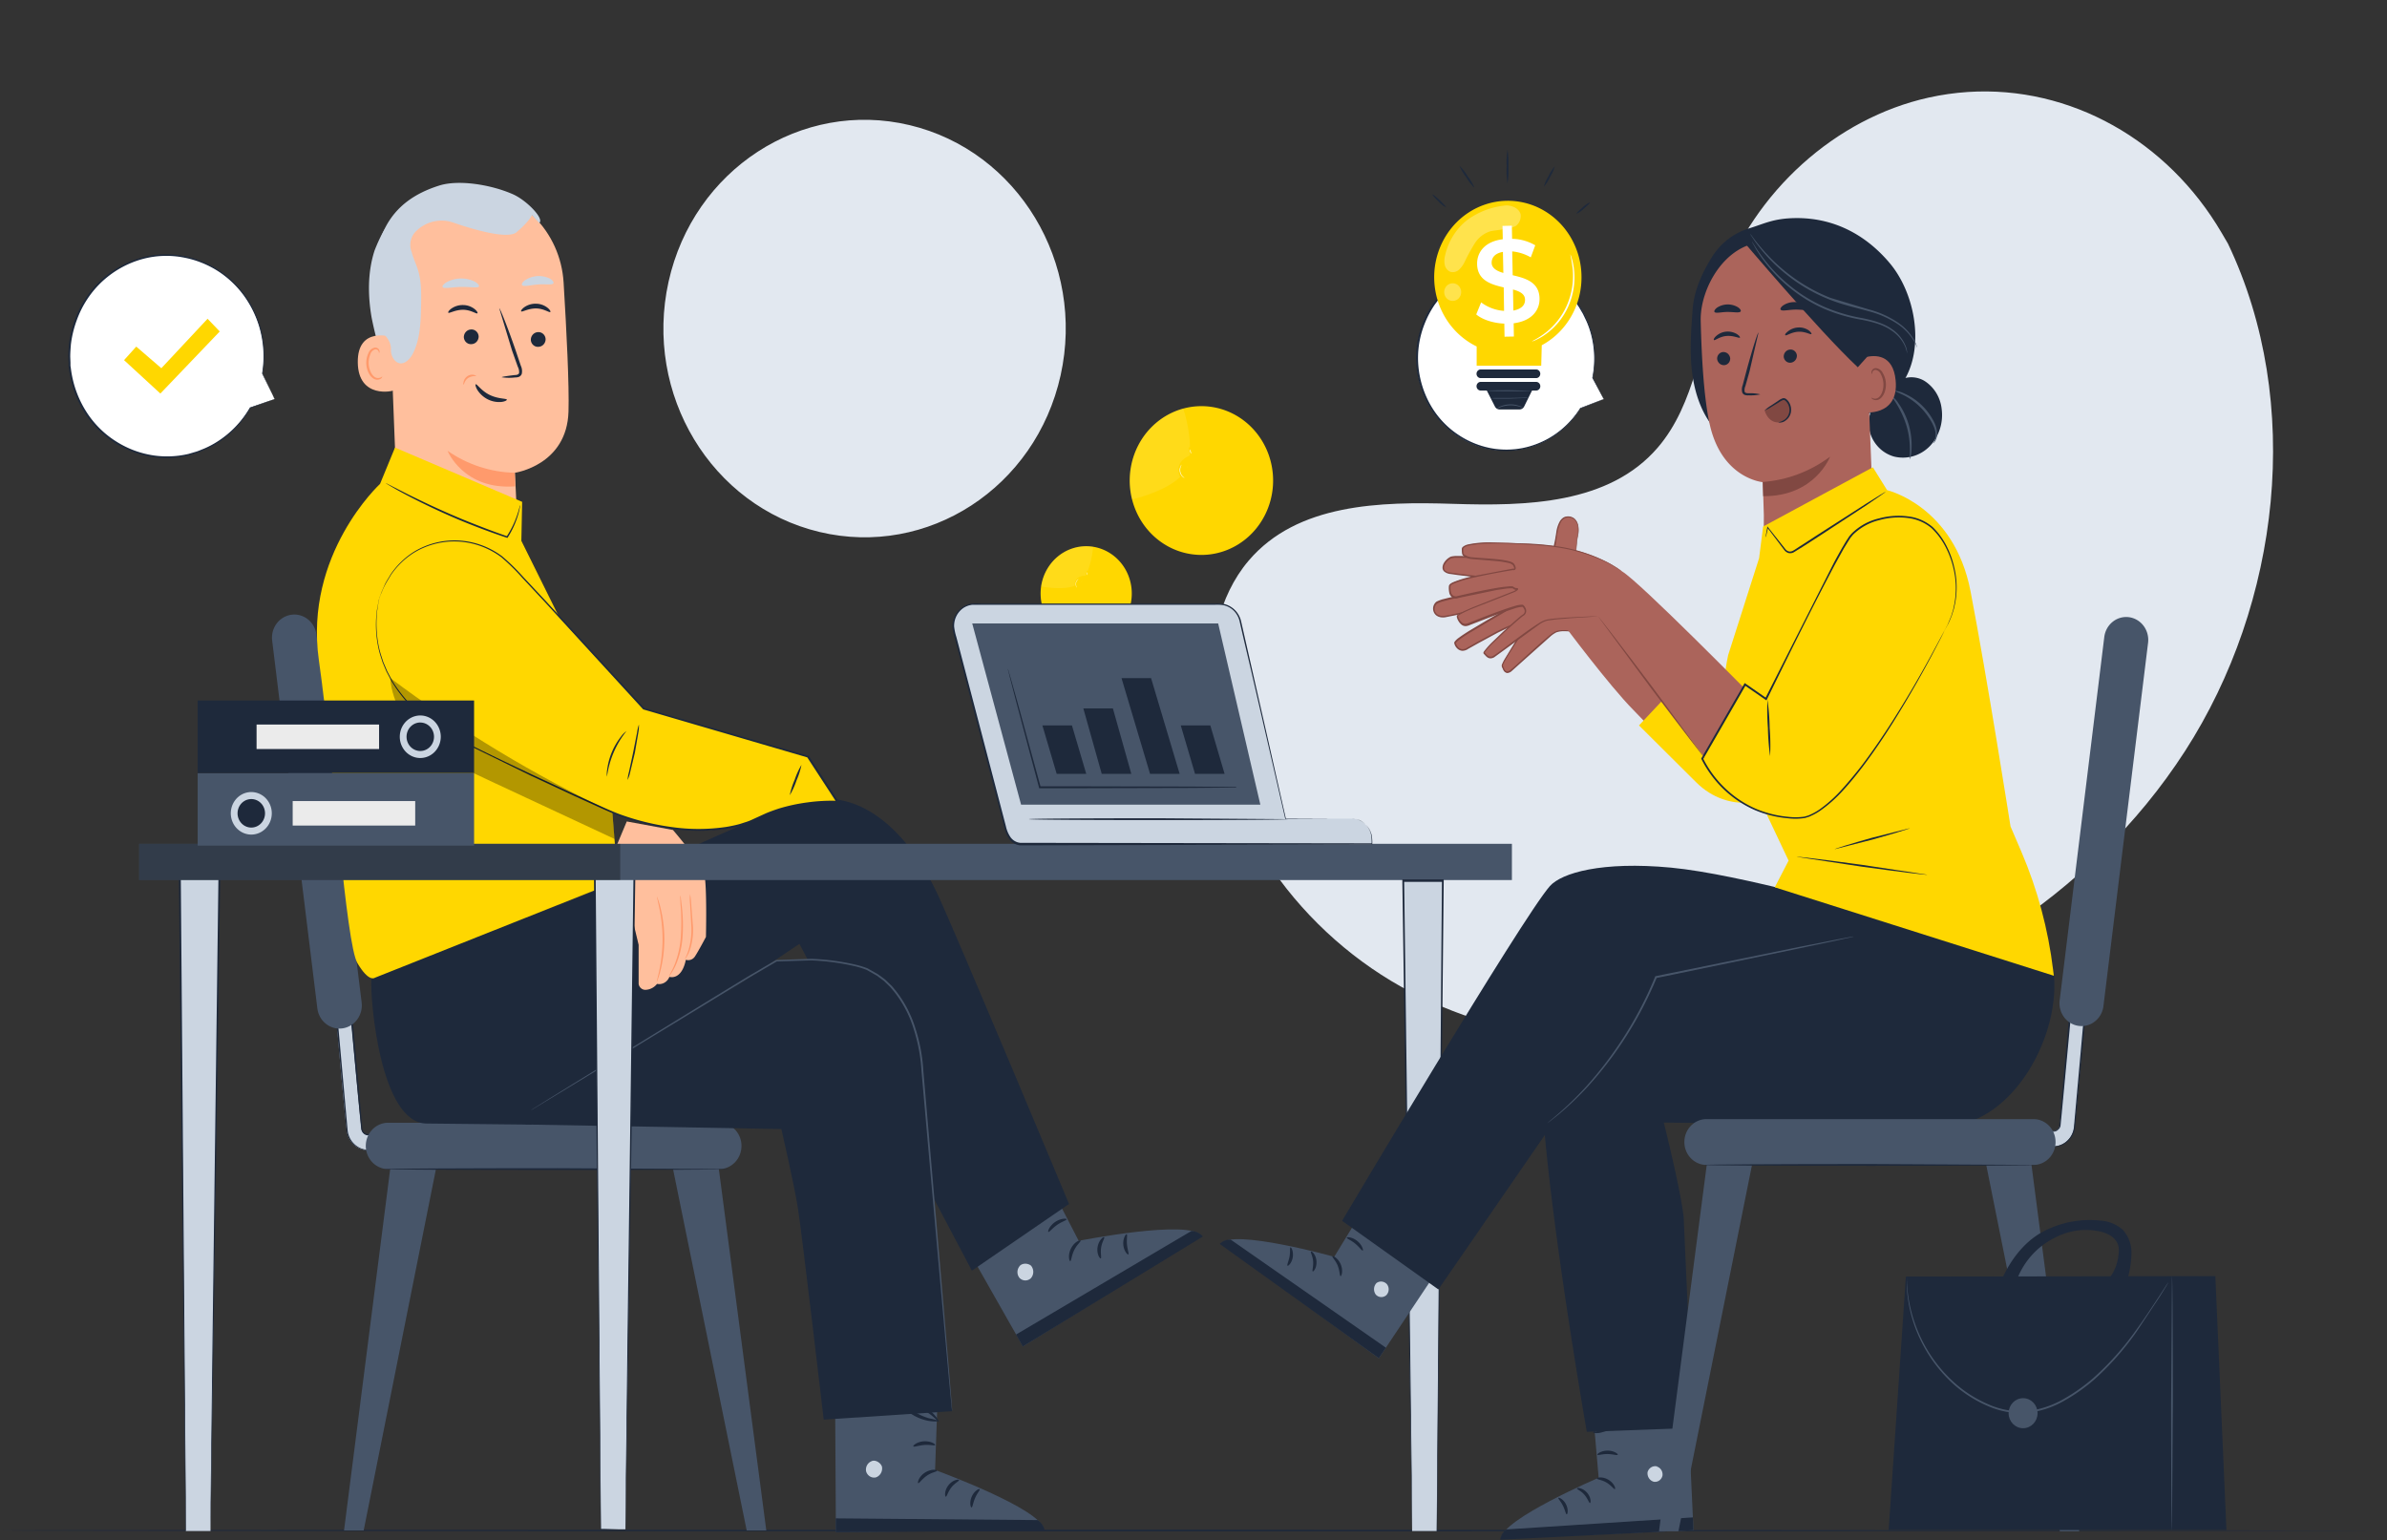 <svg fill="none" height="342" width="530" xmlns="http://www.w3.org/2000/svg"><rect width="100%" height="100%" fill="#333333" stroke="none"/><path d="m494.686 54.1-1.419-2.423c-11.946-20.431-33.541-32.726-56.315-31.254-2.931.193-5.845.61-8.717 1.247-20.702 4.597-38.715 20.844-46.186 41.656-4.393 12.234-5.617 26.321-13.951 36.038-10.843 12.638-29.284 13.036-45.45 12.514s-34.615-.078-45.405 12.615c-6.758 7.948-8.906 19.254-8.365 29.898 1.449 28.176 20.371 53.375 44.436 65.905s52.403 13.644 78.736 8.135c36.898-7.722 71.986-28.916 93.108-61.658s26.4-77.336 9.528-112.673zm-259.192 29.241c5.527-24.946-9.479-49.818-33.517-55.554s-48.007 9.836-53.535 34.782 9.479 49.818 33.517 55.554 48.007-9.836 53.535-34.782z" fill="#e2e8f0"/><path d="m528.1 339.834c0 .116-118.232.202-264.035.202s-264.065-.086-264.065-.202 118.202-.18 264.05-.18z" fill="#1e293b"/><path d="m251.285 132.285c-.098 2.167-.841 4.249-2.126 5.96s-3.049 2.967-5.049 3.596-4.14.6-6.124-.083-3.715-1.988-4.956-3.733-1.931-3.847-1.975-6.016.561-4.299 1.73-6.097 2.847-3.176 4.802-3.945a9.77 9.77 0 0 1 6.115-.349c2.252.602 4.237 1.992 5.618 3.935s2.075 4.32 1.965 6.732z" fill="#ffd700"/><path d="m242.695 121.407a9.74 9.74 0 0 0 -3.942.191c-1.289.331-2.503.923-3.572 1.741s-1.972 1.848-2.658 3.028-1.14 2.49-1.338 3.853c0 0 6.975 1.426 9.1-1.247s2.41-7.566 2.41-7.566z" fill="#fff" opacity=".1"/><path d="m240.848 135.043-.158 1.107-.75-.125.157-1.091c-.832-.16-1.601-.572-2.207-1.184l.57-.935c.492.517 1.114.881 1.795 1.052l.285-1.98c-1.013-.428-2.095-.958-1.899-2.337.15-1.013.983-1.777 2.485-1.691l.165-1.122.751.124-.158 1.099a4.04 4.04 0 0 1 1.847.904l-.533.935c-.442-.367-.953-.633-1.501-.779l-.293 1.995c1.013.436 2.117.958 1.914 2.337-.112 1.013-.953 1.769-2.47 1.691zm-.165-4.348.255-1.753c-.691 0-1.029.312-1.089.779s.308.717.834.974zm1.442 2.556c.067-.483-.316-.779-.864-1.029l-.255 1.746c.713-.024 1.051-.288 1.119-.717z" fill="#ffd700"/><path d="m239.144 130.485a.79.79 0 0 1 -.188-.265 1.26 1.26 0 0 1 -.105-.779c.049-.266.178-.509.368-.694a.65.65 0 0 1 .27-.171s-.098.07-.233.218c-.17.182-.285.413-.33.662s-.015.505.075.74c.075.18.15.273.143.289zm2.139-2.774a.68.68 0 0 1 0-.335c.002-.112.031-.222.083-.319a.82.82 0 0 1 0 .335 1.01 1.01 0 0 1 -.083.319z" fill="#fff"/><path d="m281.665 100.906a17.11 17.11 0 0 1 .493 9.981c-.833 3.299-2.629 6.251-5.143 8.448s-5.621 3.535-8.896 3.826a15.45 15.45 0 0 1 -9.394-2.198c-2.838-1.721-5.092-4.312-6.454-7.416s-1.764-6.571-1.152-9.922 2.209-6.423 4.571-8.795 5.375-3.926 8.623-4.45c3.617-.582 7.318.146 10.478 2.064s5.588 4.906 6.874 8.463z" fill="#ffd700"/><path d="m262.72 90.73c-2.022.549-3.92 1.507-5.586 2.818s-3.065 2.95-4.121 4.822a16.92 16.92 0 0 0 -2.027 6.092 17.11 17.11 0 0 0 .374 6.434s10.947-2.439 12.404-7.675-1.044-12.491-1.044-12.491z" fill="#fff" opacity=".1"/><path d="m268.225 111.628.428 1.707-1.202.327-.398-1.691a6.31 6.31 0 0 1 -3.904-.288l.27-1.707a5.63 5.63 0 0 0 3.221.359l-.751-3.039c-1.727 0-3.611-.047-4.144-2.159-.391-1.558.353-3.194 2.575-4.044l-.428-1.714 1.194-.327.428 1.683c1.062-.238 2.163-.198 3.206.117l-.21 1.698c-.841-.24-1.72-.298-2.583-.171l.751 3.07c1.727 0 3.634 0 4.167 2.127.376 1.551-.39 3.187-2.62 4.052zm-2.846-6.171-.683-2.704c-.999.444-1.299 1.114-1.127 1.784s.894.889 1.81.92zm3.612 2.766c-.188-.779-.924-.919-1.87-.935l.683 2.688c1.029-.46 1.352-1.099 1.187-1.745z" fill="#ffd700"/><path d="m263.021 106.135c-.162-.045-.31-.133-.428-.257a1.94 1.94 0 0 1 -.623-1.058c-.09-.415-.045-.848.128-1.233a1 1 0 0 1 .277-.421s-.097.164-.202.452c-.135.376-.164.784-.083 1.177.088.39.284.744.563 1.02.211.218.376.304.368.32zm1.442-5.361c-.164-.306-.251-.648-.255-.998a1.31 1.31 0 0 1 .188.483 1.22 1.22 0 0 1 .067.515zm91.621-12.147-2.455-4.73c1.049-5.003.257-10.233-2.22-14.66s-6.462-7.734-11.169-9.268-9.798-1.186-14.27.977-8.003 5.983-9.898 10.711a21.23 21.23 0 0 0 -.345 14.836c1.674 4.817 5.023 8.809 9.39 11.193s9.434 2.987 14.207 1.69 8.906-4.4 11.587-8.699l5.173-2.049z" fill="#fff"/><path d="m356.084 88.626a1.64 1.64 0 0 1 -.316.148l-.976.405-3.859 1.558c-.02.006-.042.005-.061-.004s-.035-.024-.044-.043v-.07l.142.07a20.02 20.02 0 0 1 -6.923 6.818c-1.848 1.067-3.843 1.832-5.916 2.267a19.23 19.23 0 0 1 -7.171.078c-2.626-.488-5.134-1.507-7.381-3-2.444-1.605-4.514-3.752-6.06-6.288-1.64-2.708-2.666-5.766-3.003-8.945-.343-3.336.122-6.708 1.351-9.81.613-1.582 1.407-3.081 2.366-4.465l1.554-1.94.856-.873.428-.436.465-.39a20.07 20.07 0 0 1 8.26-4.27c2.842-.695 5.8-.714 8.65-.054 2.627.587 5.116 1.71 7.321 3.304a20.22 20.22 0 0 1 5.053 5.353l.871 1.488c.286.491.481 1.013.714 1.504.429.963.78 1.961 1.051 2.984.853 3.219.933 6.606.233 9.865v-.055l1.794 3.553.458.912a2.4 2.4 0 0 1 .135.304l-.18-.312-.488-.912-1.855-3.467c-.003-.009-.005-.018-.005-.027s.002-.019.005-.027a21.24 21.24 0 0 0 -.322-9.763 19.09 19.09 0 0 0 -1.059-2.938l-.713-1.48-.864-1.465c-1.344-2.046-3.036-3.82-4.993-5.236-2.176-1.56-4.629-2.657-7.216-3.226-2.801-.636-5.703-.609-8.492.078-2.966.74-5.727 2.177-8.072 4.2l-.458.374-.413.428-.841.865c-.541.6-1.021 1.254-1.502 1.894a21.26 21.26 0 0 0 -2.32 4.387c-1.205 3.041-1.661 6.346-1.329 9.615.32 3.115 1.316 6.115 2.913 8.774 1.506 2.495 3.53 4.608 5.925 6.187a19.57 19.57 0 0 0 7.245 2.977 18.83 18.83 0 0 0 7.059-.039c2.051-.412 4.027-1.156 5.856-2.205 2.79-1.609 5.161-3.898 6.908-6.67.014-.014.033-.022.053-.022s.038.008.052.022.016.032.016.051-.005.036-.016.051l-.097-.101 3.844-1.48 1.006-.382.361-.117z" fill="#1e293b"/><path d="m351.151 61.572a17.46 17.46 0 0 0 -2.273-8.648c-1.491-2.619-3.633-4.775-6.201-6.24a15.88 15.88 0 0 0 -8.4-2.091c-2.93.097-5.781 1.009-8.255 2.641s-4.479 3.924-5.806 6.637a17.51 17.51 0 0 0 -1.739 8.781c.189 3.036 1.161 5.963 2.814 8.475s3.927 4.517 6.583 5.805v4.278h14.334l.12-4.55c2.663-1.433 4.894-3.598 6.45-6.259s2.377-5.714 2.373-8.827z" fill="#ffd700"/><path d="m341.074 83.959h-12.307c-.245 0-.48-.101-.653-.281a.98.98 0 0 1 0-1.356c.173-.18.408-.281.653-.281h12.307c.245 0 .48.101.653.281a.98.98 0 0 1 0 1.355c-.173.18-.408.281-.653.281zm0 .842h-12.307c-.245 0-.48.101-.653.281s-.27.423-.27.678.097.498.27.678.408.281.653.281h1.359l1.795 3.538c.1.2.251.367.436.484a1.16 1.16 0 0 0 .615.179h4.393c.219.001.434-.061.621-.179a1.2 1.2 0 0 0 .437-.491l1.742-3.53h.917a.91.91 0 0 0 .653-.281c.173-.18.27-.423.27-.678s-.097-.498-.27-.678a.91.91 0 0 0 -.653-.281h-.008z" fill="#1e293b"/><path d="m338.183 90.551-.841-.273a6.8 6.8 0 0 0 -2.087-.273 6.73 6.73 0 0 0 -2.073.397 8.24 8.24 0 0 1 -.826.319 2.44 2.44 0 0 1 .751-.46 5.92 5.92 0 0 1 2.118-.468 5.72 5.72 0 0 1 2.132.343 2.27 2.27 0 0 1 .826.413zm1.998-3.794c0 .062-2.253.109-4.964.109s-4.97-.047-4.97-.109 2.252-.101 4.97-.101zm-.766 1.519a7.42 7.42 0 0 1 -1.216.125l-2.936.109h-2.936a6.01 6.01 0 0 1 -1.217-.093 9.7 9.7 0 0 1 1.217-.055h2.936l2.936-.054c.404-.044.81-.055 1.216-.031z" fill="#475569"/><path d="m336.088 71.78.046 2.945-2.073.039-.052-2.906c-2.478-.101-4.896-.896-6.233-2.041l1.089-2.673a9.54 9.54 0 0 0 5.091 1.886l-.075-5.213c-2.816-.647-5.842-1.558-5.909-5.166-.053-2.68 1.764-5.049 5.699-5.524l-.06-2.961 2.072-.047.06 2.914c1.8.026 3.566.519 5.136 1.434l-.991 2.681a10.24 10.24 0 0 0 -4.122-1.325l.105 5.291c2.815.655 5.887 1.504 5.962 5.143.06 2.681-1.787 5.026-5.745 5.525zm-2.29-11.174-.097-4.675c-1.787.32-2.523 1.286-2.501 2.439s1.119 1.823 2.598 2.236zm4.813 5.953c0-1.278-1.148-1.862-2.673-2.275l.09 4.675c1.84-.358 2.606-1.247 2.583-2.4zm10.047-10.098a3.62 3.62 0 0 1 .322.865 13.65 13.65 0 0 1 .503 2.462 15.82 15.82 0 0 1 -1.222 8.162c-1.12 2.553-2.895 4.738-5.13 6.316a13.02 13.02 0 0 1 -2.125 1.231 3.91 3.91 0 0 1 -.833.312c-.038-.078 1.156-.538 2.793-1.776 2.142-1.6 3.845-3.753 4.939-6.246a16.27 16.27 0 0 0 1.301-7.967 34.29 34.29 0 0 0 -.548-3.358z" fill="#fff"/><path d="m334.722 40.721c-.197-1.236-.263-2.49-.195-3.74-.068-1.25-.002-2.505.195-3.74.193 1.236.259 2.49.196 3.74.063 1.25-.003 2.504-.196 3.74zm-7.329 1.005a11.75 11.75 0 0 1 -1.825-2.338 11.13 11.13 0 0 1 -1.502-2.571 11.73 11.73 0 0 1 1.825 2.338c.612.782 1.117 1.647 1.502 2.571zm17.803-4.761c-.225.831-.575 1.62-1.036 2.338a8.22 8.22 0 0 1 -1.374 2.158 8.64 8.64 0 0 1 1.036-2.338 8.17 8.17 0 0 1 1.374-2.158zm-24.14 9.063a5.49 5.49 0 0 1 -1.637-1.278c-.826-.779-1.441-1.496-1.366-1.558s.803.491 1.636 1.286 1.427 1.473 1.367 1.551zm31.987-1.091c.067.086-.556.717-1.389 1.403a5.01 5.01 0 0 1 -1.622 1.114c-.068-.086.548-.717 1.382-1.395a4.93 4.93 0 0 1 1.629-1.122z" fill="#1e293b"/><g fill="#fff"><path d="m337.635 47.578c-.33-1.169-1.629-1.964-3.213-1.964-3.041.261-5.964 1.334-8.485 3.117-2.542 1.939-4.336 4.754-5.061 7.94a4.83 4.83 0 0 0 -.09 2.143c.072.352.229.68.456.953s.517.481.843.606a2.03 2.03 0 0 0 .987-.008c.324-.084.624-.247.875-.475.499-.465.909-1.022 1.209-1.644a44.33 44.33 0 0 1 2.252-4.138c.818-1.331 2.071-2.31 3.53-2.758.983-.218 1.877-.242 2.86-.46 1.224-.281 2.005-.249 2.854-.779a2.75 2.75 0 0 0 .816-1.131 2.85 2.85 0 0 0 .167-1.402z" opacity=".3"/><path d="m324.435 64.861a2.01 2.01 0 0 1 -.318 1.087 1.9 1.9 0 0 1 -.846.72 1.82 1.82 0 0 1 -1.088.111 1.86 1.86 0 0 1 -.965-.535 1.97 1.97 0 0 1 -.516-1.001 2.02 2.02 0 0 1 .107-1.13c.143-.357.384-.663.694-.878s.674-.33 1.047-.33a1.85 1.85 0 0 1 1.333.573c.353.367.552.864.552 1.383z" opacity=".3"/><path d="m60.971 88.611-5.376 1.901c-2.749 4.822-7.135 8.402-12.299 10.037s-10.729 1.208-15.604-1.199-8.706-6.618-10.74-11.807a23.23 23.23 0 0 1 -.254-16.235c1.871-5.255 5.568-9.593 10.365-12.163s10.346-3.185 15.558-1.725 9.708 4.891 12.606 9.617 3.988 10.406 3.056 15.924l2.688 5.649z"/></g><path d="m60.971 88.611s-.075-.125-.195-.374l-.533-1.083-2.027-4.169h.135c-.014.014-.033.022-.053.022s-.038-.008-.053-.022c-.015-.008-.027-.02-.035-.035s-.011-.033-.01-.05a23.18 23.18 0 0 0 -.751-10.722 23.18 23.18 0 0 0 -3.124-6.296 21.74 21.74 0 0 0 -5.647-5.501c-2.427-1.602-5.134-2.692-7.967-3.21-3.066-.584-6.218-.451-9.228.39-3.197.902-6.155 2.546-8.65 4.808-2.613 2.392-4.613 5.42-5.819 8.813a23.46 23.46 0 0 0 -1.277 5.322c-.068.904-.143 1.808-.143 2.704l.052 1.348v.67l.098.655c.431 3.445 1.621 6.74 3.477 9.631a21.22 21.22 0 0 0 6.758 6.631c2.49 1.545 5.252 2.56 8.124 2.985a20.85 20.85 0 0 0 7.786-.343l1.75-.515c.563-.179 1.096-.436 1.637-.638 1.026-.433 2.016-.954 2.959-1.558 2.981-1.886 5.476-4.496 7.268-7.605.014-.006.031-.006.045 0l3.98-1.364 1.051-.351.368-.117-.33.133-1.021.382-4.002 1.465h.045c-1.778 3.16-4.277 5.82-7.276 7.745-.957.607-1.962 1.128-3.004 1.558-.541.21-1.081.475-1.659.662l-1.764.522c-2.588.628-5.265.76-7.899.39a21.79 21.79 0 0 1 -8.26-3 21.61 21.61 0 0 1 -6.908-6.732c-1.892-2.939-3.107-6.29-3.552-9.795l-.098-.678v-.678c0-.452-.037-.912-.06-1.364 0-.912.075-1.839.143-2.758.221-1.866.66-3.698 1.307-5.454 1.239-3.442 3.283-6.51 5.947-8.93a22.06 22.06 0 0 1 8.815-4.878 20.53 20.53 0 0 1 9.378-.382c2.876.536 5.622 1.656 8.079 3.296 2.222 1.493 4.164 3.394 5.729 5.61 1.356 1.95 2.41 4.109 3.124 6.397a23.14 23.14 0 0 1 .676 10.823l-.15-.047c.006-.008.014-.015.023-.019s.019-.007.029-.007.02.002.029.007.017.011.023.019l1.96 4.254.495 1.083c.113.257.203.351.203.351z" fill="#1e293b"/><path d="m27.542 79.969 2.711-3.008 5.572 4.8 10.264-10.979 2.703 2.821-13.185 13.784-8.064-7.418z" fill="#ffd700"/><path d="m86.35 255.422h-4.603a4.69 4.69 0 0 1 -3.175-1.25c-.876-.806-1.437-1.916-1.578-3.121-.909-7.792-2.711-29.485-2.733-29.703l3.281-.296c0 .218 1.817 21.817 2.718 29.609a1.58 1.58 0 0 0 .501.979 1.47 1.47 0 0 0 1.001.385h4.603z" fill="#cbd5e1"/><path d="m86.35 255.423a1.63 1.63 0 0 1 0-.234v-.67l-.045-2.517.075.078h-2.56-1.502c-.28.026-.561.026-.841 0-.313-.068-.599-.229-.823-.465s-.377-.535-.438-.86c-.053-.327-.068-.639-.105-.974l-.195-2.034-.428-4.488-2.08-22.199.21.187-2.433.218-.849.078.18-.218 2.651 29.469c.058.83.319 1.631.76 2.327s1.045 1.262 1.756 1.647c1.276.717 2.568.522 3.559.569l2.328.047h.623.218-.195-.593l-2.35.046h-1.712c-1.194-.053-2.327-.558-3.186-1.419s-1.385-2.02-1.477-3.256l-2.771-29.469v-.203h.195l.849-.078 2.433-.218h.195v.203l2.005 22.199.39 4.481.18 2.041c0 .327.053.662.09.959.05.275.177.529.365.73s.429.34.693.399c.263.041.53.054.796.039h1.502 2.56.075v.078l-.045 2.564v.647c-.007.101-.027.2-.06.296z" fill="#1e293b"/><g fill="#475569"><path d="m159.679 259.599h-73.495c-1.316 0-2.579-.543-3.51-1.509a5.25 5.25 0 0 1 -1.454-3.642c0-1.366.526-2.672 1.456-3.637s2.192-1.505 3.507-1.505h73.495c1.315 0 2.575.541 3.505 1.506a5.24 5.24 0 0 1 1.451 3.636c.001.676-.126 1.346-.375 1.971s-.614 1.193-1.074 1.671-1.007.858-1.608 1.117a4.8 4.8 0 0 1 -1.899.392zm-89.218-35.703-10.031-81.645c-.082-.67-.036-1.351.135-2.002a5.22 5.22 0 0 1 .864-1.797c.399-.534.895-.981 1.461-1.316a4.82 4.82 0 0 1 1.835-.635c1.303-.172 2.619.199 3.658 1.034s1.716 2.063 1.883 3.415l10.032 81.645a5.29 5.29 0 0 1 -.999 3.802c-.806 1.08-1.991 1.783-3.296 1.956a4.8 4.8 0 0 1 -1.93-.14 4.89 4.89 0 0 1 -1.731-.897 5.09 5.09 0 0 1 -1.268-1.516 5.28 5.28 0 0 1 -.612-1.904z"/><path d="m159.192 256.412 10.955 83.429-4.355-.007-16.354-80.235zm-72.151 0-10.655 83.429 4.363-.007 16.046-80.235z"/></g><path d="m162.367 259.599c0 .109-17.27.203-38.602.203s-38.609-.094-38.609-.203 17.27-.203 38.609-.203z" fill="#1e293b"/><path d="m86.62 84.746a89.13 89.13 0 0 1 -4.115-14.259c-.841-4.893-.879-10.021.623-14.735.233-.717 2.253-5.532 2.943-5.454.518 0-.653 4.496-.375 4.956 2.643 4.34 3.507 9.654 3.289 14.805a69.97 69.97 0 0 1 -2.365 14.741" fill="#cbd5e1"/><path d="m88.159 111.2-1.749-45.045c-.819-12.467 4.543-23.586 16.519-24.093h1.299c5.351.077 10.476 2.246 14.353 6.074s6.219 9.033 6.559 14.575c.66 10.831 1.261 22.854 1.088 28.659-.338 11.953-11.893 13.605-11.893 13.605l.578 12.171s-1.217.92-11.947 1.317-14.807-7.262-14.807-7.262z" fill="#ffbf9d"/><path d="m114.297 104.974c-5.319-.11-10.497-1.8-14.92-4.87 0 0 3.507 8.758 15.018 7.886z" fill="#ff9a6c"/><path d="m121.145 75.318a1.73 1.73 0 0 1 -.474 1.188 1.61 1.61 0 0 1 -1.14.503 1.5 1.5 0 0 1 -.616-.085 1.56 1.56 0 0 1 -.536-.328c-.156-.146-.281-.322-.37-.519a1.67 1.67 0 0 1 -.145-.627 1.74 1.74 0 0 1 .471-1.188c.3-.317.707-.501 1.136-.511.209-.014.419.016.618.088a1.56 1.56 0 0 1 .536.33 1.63 1.63 0 0 1 .372.52 1.7 1.7 0 0 1 .148.629zm1.051-6.047c-.21.218-1.441-.779-3.213-.779s-3.079.873-3.267.639c-.097-.101.121-.499.691-.912a4.33 4.33 0 0 1 2.628-.779c.92.011 1.812.328 2.546.904.555.452.713.857.615.927zm-15.918 5.455c-.004.444-.175.87-.476 1.186s-.71.497-1.138.505a1.52 1.52 0 0 1 -.618-.085 1.57 1.57 0 0 1 -.537-.328 1.62 1.62 0 0 1 -.371-.518c-.09-.197-.14-.41-.149-.628a1.75 1.75 0 0 1 .476-1.188c.301-.317.71-.5 1.139-.51.209-.014.419.016.618.088a1.56 1.56 0 0 1 .536.33 1.63 1.63 0 0 1 .372.52 1.7 1.7 0 0 1 .148.629zm-.263-5.159c-.21.226-1.441-.779-3.206-.779s-3.086.873-3.274.639c-.09-.101.12-.499.691-.912.777-.536 1.695-.808 2.628-.779.92.01 1.813.326 2.545.904.541.428.714.834.616.927zm5.392 14.205c0-.109 1.096-.281 2.883-.491.45 0 .878-.125.961-.444a2.45 2.45 0 0 0 -.278-1.395l-1.276-3.592-2.846-9.397c.158-.047 1.795 4.013 3.567 9.132l1.224 3.623a2.83 2.83 0 0 1 .202 1.839c-.067.165-.17.311-.3.428a1.12 1.12 0 0 1 -.451.249 2.89 2.89 0 0 1 -.75.094c-.977.114-1.964.098-2.936-.047z" fill="#1e293b"/><path d="m106.368 63.583c-.218.475-1.96.078-4.055.133s-3.814.491-4.047 0c-.105-.226.225-.662.946-1.083a6.86 6.86 0 0 1 3.073-.795 6.85 6.85 0 0 1 3.099.678c.691.413 1.036.834.984 1.068zm16.519-.686c-.323.452-1.772.14-3.476.273s-3.109.561-3.477.156c-.165-.203 0-.639.623-1.083.828-.553 1.779-.875 2.761-.935a5.55 5.55 0 0 1 2.848.592c.593.358.826.779.721.997z" fill="#cbd5e1"/><path d="m87.199 74.897c-.195-.094-7.869-2.571-7.757 5.602s7.997 6.374 8.012 6.14-.255-11.743-.255-11.743z" fill="#ffbf9d"/><path d="m84.871 83.608c-.038 0-.135.101-.368.21-.159.076-.332.119-.507.126a1.28 1.28 0 0 1 -.514-.087c-.841-.304-1.562-1.66-1.622-3.117a4.83 4.83 0 0 1 .36-2.041 1.66 1.66 0 0 1 .376-.683 1.58 1.58 0 0 1 .638-.424c.157-.047.325-.035.475.033a.71.71 0 0 1 .344.341c.105.226.06.39.105.405s.165-.14.098-.475c-.05-.2-.161-.377-.315-.507-.217-.162-.486-.232-.751-.195a1.89 1.89 0 0 0 -.872.449 1.99 1.99 0 0 0 -.547.837 5.09 5.09 0 0 0 -.443 2.283c.075 1.652.909 3.179 2.057 3.506.212.058.433.067.648.026s.419-.129.598-.26c.225-.234.27-.413.24-.429z" fill="#ff9a6c"/><path d="m119.711 49.487c1.261-.779-2.666-4.956-5.834-6.358-4.783-2.112-12.014-3.312-16.384-1.917-5.256 1.667-9.528 4.488-12.051 9.522a33.12 33.12 0 0 0 -3.101 16.503 10 10 0 0 0 1.216 4.964c1.141 1.784 3.281 2.867 3.244 5.369a3.51 3.51 0 0 0 .196 1.326 3.42 3.42 0 0 0 .675 1.144c1.502 1.558 3.214 0 3.987-1.496 1.659-3.242 1.764-7.075 1.84-10.745.045-2.61.09-5.275-.676-7.792-.413-1.356-1.066-2.626-1.404-4.005a4.3 4.3 0 0 1 -.211-2.577 4.18 4.18 0 0 1 1.3-2.207c1.077-1.022 2.396-1.727 3.823-2.043a7.92 7.92 0 0 1 4.294.243c4.467 1.558 12.104 3.764 14.049 2.158 2.793-2.338 3.439-3.803 3.439-3.803l1.599 1.714z" fill="#cbd5e1"/><path d="m112.548 88.751c0 .133-.398.397-1.194.499a5.63 5.63 0 0 1 -3.021-.562c-.941-.465-1.744-1.183-2.325-2.079-.421-.701-.496-1.216-.383-1.278.27-.14 1.224 1.465 3.153 2.384s3.71.725 3.77 1.036z" fill="#1e293b"/><path d="m102.936 85.408c-.052 0-.112-.234 0-.616a2.03 2.03 0 0 1 .824-1.25c.42-.29.932-.401 1.429-.308.36.07.548.218.533.265-.593-.026-1.183.108-1.712.39-.886.592-.968 1.543-1.074 1.519z" fill="#ff9a6c"/><path d="m208.486 301.668-.864 24.74s23.84 8.673 24.141 13.246l-46.164.569-.225-38.609z" fill="#475569"/><path d="m193.619 324.429c-.449.143-.831.452-1.073.869a2.04 2.04 0 0 0 -.241 1.39 1.9 1.9 0 0 0 .811 1.128c.399.255.877.342 1.336.244.474-.154.877-.484 1.13-.927a2.15 2.15 0 0 0 .244-1.473c-.308-.92-1.554-1.629-2.38-1.169" fill="#cbd5e1"/><path d="m185.569 340.231v-3.078l44.82.382a3.59 3.59 0 0 1 1.033 1.021c.274.41.464.874.558 1.363zm22.481-13.667c0 .234-1.149.343-2.252 1.106s-1.712 1.754-1.923 1.66.128-1.457 1.502-2.338 2.718-.646 2.673-.428zm4.888 2.088c.053.234-.931.639-1.704 1.636s-.999 2.057-1.224 2.05-.368-1.348.608-2.572 2.313-1.332 2.32-1.114zm2.786 6.07c-.21.055-.525-1.122.053-2.423s1.652-1.808 1.749-1.613-.563.888-1.028 1.963-.548 2.05-.774 2.073zm-8.094-13.862c-.098.218-1.142-.109-2.426 0s-2.29.514-2.41.312.849-1.045 2.365-1.13 2.576.631 2.471.818zm.856-5.361c0 .102-.901.242-2.335 0a10.42 10.42 0 0 1 -2.44-.779 10.99 10.99 0 0 1 -1.344-.732 2.91 2.91 0 0 1 -.706-.569c-.151-.168-.243-.384-.262-.613a1.06 1.06 0 0 1 .157-.65 1.28 1.28 0 0 1 .438-.39 1.21 1.21 0 0 1 .56-.147 2.92 2.92 0 0 1 .871.124 8.33 8.33 0 0 1 1.457.515 8.34 8.34 0 0 1 2.155 1.465c1.081 1.036 1.449 1.916 1.374 1.963s-.631-.662-1.734-1.519a9.72 9.72 0 0 0 -2.08-1.216c-.437-.176-.887-.317-1.344-.421-.496-.14-.916-.14-1.044.086-.045.094-.045.125.052.273a2.37 2.37 0 0 0 .519.413 12.06 12.06 0 0 0 1.239.732 12.61 12.61 0 0 0 2.252.896 17.51 17.51 0 0 1 2.215.569z" fill="#1e293b"/><path d="m228.249 253.708 11.263 21.818s24.778-4.909 27.264-1.083l-39.661 24.522-18.885-33.257z" fill="#475569"/><path d="m226.417 281.128a2.02 2.02 0 0 0 -.506 1.308c-.008.486.156.958.461 1.326a1.79 1.79 0 0 0 1.244.557c.468.013.924-.161 1.271-.487a2.12 2.12 0 0 0 .536-1.387c.007-.515-.17-1.015-.498-1.402-.751-.631-2.133-.6-2.628.226" fill="#cbd5e1"/><g fill="#1e293b"><path d="m227.093 298.988-1.502-2.65 38.955-23.002c.481.016.955.133 1.391.345s.827.513 1.147.887zm12.839-23.524c.105.21-.826.896-1.427 2.135s-.638 2.407-.863 2.439-.593-1.325.158-2.821 2.064-1.964 2.132-1.753zm5.241-.733c.158.171-.503 1.029-.683 2.299s.127 2.298-.068 2.4-.976-.967-.713-2.541 1.351-2.353 1.464-2.158zm5.361 3.803c-.15.148-.998-.709-1.118-2.127s.548-2.424.751-2.338-.053 1.06.06 2.229.473 2.096.307 2.236zm-13.718-7.784c0 .233-1.044.498-2.11 1.246s-1.734 1.637-1.93 1.559.226-1.348 1.502-2.213 2.546-.811 2.538-.592zm-1.862-5.042c.045.086-.661.678-2.027 1.208-.804.305-1.642.507-2.493.6a10.62 10.62 0 0 1 -1.502.062c-.297.003-.593-.039-.878-.125a1.01 1.01 0 0 1 -.521-.395c-.127-.187-.192-.412-.185-.641.02-.201.084-.394.188-.564s.246-.314.412-.418a2.98 2.98 0 0 1 .819-.351 8.47 8.47 0 0 1 1.502-.311 7.92 7.92 0 0 1 2.568.148c1.441.335 2.185.904 2.14.982s-.864-.242-2.253-.413a9.18 9.18 0 0 0 -2.388.039c-.464.066-.921.175-1.366.327-.496.14-.856.358-.856.615 0 .102 0 .133.172.211.213.061.433.092.654.093.472.028.946.028 1.419 0 .806-.056 1.605-.189 2.387-.397.72-.278 1.458-.502 2.208-.67zm-151.758-48.575.059-.779z"/><path d="m82.468 217.14 53.071-20.61s31.356-15.194 42.755-18.451c12.201-3.491 23.201 6.031 30.034 20.804 4.611 9.998 29.036 68.461 29.036 68.461l-21.572 14.805-38.294-72.567-59.642 40.137-23.111-.242c-10.272 0-12.637-27.482-12.277-32.337z"/><path d="m211.414 313.356-6.682-76.517s-1.314-17.797-11.218-21.35-21.468-2.128-21.468-2.128l-55.474 36.335 56.916 1.012s2.891 12.429 3.717 17.821c.983 6.428 5.691 46.697 5.691 46.697z"/></g><path d="m117.856 246.54.255-.18.751-.483 3.004-1.878 11.263-6.958 17.224-10.581 10.438-6.406 5.646-3.436 5.894-3.459h.045.045l7.719-.258a52.52 52.52 0 0 1 9.987 1.341c.846.202 1.679.463 2.493.779l2.32 1.317 1.074.779.533.405.488.475.976.943c.308.327.578.701.879 1.052 1.995 2.534 3.499 5.445 4.43 8.571.951 3.004 1.522 6.124 1.697 9.281l1.539 17.75 2.583 30.054 1.712 20.259.443 5.509.105 1.434c.023.335 0 .491 0 .491s0-.164-.06-.484l-.143-1.433-.518-5.509-1.832-20.259-2.673-30.054-1.562-17.743a37.44 37.44 0 0 0 -1.682-9.187 25.45 25.45 0 0 0 -4.362-8.431l-.864-1.028-.953-.927-.473-.46-.526-.397-1.051-.78-2.253-1.278c-.796-.314-1.611-.575-2.44-.779-3.259-.768-6.58-1.216-9.919-1.34l-7.719.242h.09l-5.902 3.451-5.609 3.421-10.452 6.374-17.27 10.511-11.323 6.865-3.003 1.816-.751.459-.293.149z" fill="#475569"/><g fill="#ffd700"><path d="m84.382 107.452s-16.91 15.584-13.583 39.124 6.007 62.967 8.56 67.284 3.837 3.265 3.837 3.265l53.995-21.491-3.101-38.539-18.329-37.004.173-8.657-28.233-12.047z"/><path d="m84.225 132.932c-3.191 13.426 5.061 24.934 16.729 30.872 12.765 6.537 30.14 14.407 34.706 16.418 7.463 3.296 22.841 6.522 32.685 1.48 8.154-4.176 17.653-3.623 17.653-3.623l-6.518-10.036-9.821-2.891-26.671-7.792-29.809-32.212c-7.374-7.574-21.633-7.075-27.505 4.27a20.72 20.72 0 0 0 -1.449 3.514z"/></g><path d="m84.225 132.932s0-.132.09-.382l.39-1.075.751-1.714c.315-.67.803-1.387 1.284-2.229 1.339-1.964 3.042-3.633 5.008-4.909a17.39 17.39 0 0 1 8.89-2.626c3.884-.061 7.685 1.174 10.843 3.522a48.39 48.39 0 0 1 4.73 4.629l4.851 5.174 22.053 23.937-.083-.055 36.492 10.644h.068l.037.062 6.09 9.351.428.662.218.335h-.391a39.2 39.2 0 0 0 -6.487.343 38.79 38.79 0 0 0 -6.278 1.34c-1.013.32-2.012.678-3.003 1.091l-2.898 1.317c-.486.235-.988.43-1.502.584l-1.502.491a29.78 29.78 0 0 1 -3.071.639 42.48 42.48 0 0 1 -12.179-.046c-3.869-.524-7.676-1.459-11.361-2.79-1.802-.662-3.514-1.473-5.211-2.229l-5.008-2.283-9.543-4.449-16.985-8.314c-2.453-1.262-4.773-2.784-6.923-4.543a37.51 37.51 0 0 1 -2.831-2.594 32.73 32.73 0 0 1 -2.35-2.759c-.687-.893-1.324-1.827-1.907-2.797l-.751-1.418-.368-.694-.3-.701-.571-1.371-.436-1.348a19.87 19.87 0 0 1 -.631-2.556 24.83 24.83 0 0 1 -.195-7.644c.135-.865.285-1.52.368-1.956s.143-.662.143-.662 0 .226-.105.67-.203 1.091-.33 1.956c-.293 2.533-.204 5.099.263 7.605a19.81 19.81 0 0 0 .653 2.532l.435 1.34.578 1.348.3.702.36.685.751 1.403c.585.958 1.222 1.882 1.907 2.766.733.952 1.515 1.863 2.343 2.727.886.857 1.795 1.753 2.816 2.564 2.143 1.737 4.453 3.241 6.893 4.488 5.158 2.618 10.85 5.376 16.999 8.259l9.544 4.434 5.016 2.275c1.697.78 3.401 1.559 5.188 2.213 3.654 1.316 7.428 2.24 11.263 2.759a41.98 41.98 0 0 0 12.066 0c1.011-.158 2.014-.369 3.004-.631.496-.141.984-.32 1.502-.476.498-.156.985-.349 1.456-.576l2.899-1.325c.991-.421 2.005-.779 3.003-1.106 2.077-.625 4.199-1.079 6.345-1.356 2.172-.299 4.365-.413 6.555-.343l-.173.312-.428-.663-6.089-9.35.113.078-36.485-10.675h-.053v-.039l-21.933-23.945-4.835-5.182a47.75 47.75 0 0 0 -4.686-4.621c-3.107-2.321-6.848-3.552-10.677-3.514a17.27 17.27 0 0 0 -8.807 2.548 17.69 17.69 0 0 0 -5.001 4.831c-.488.834-.961 1.559-1.299 2.198s-.593 1.231-.788 1.698-.33.78-.413 1.06l-.12.374z" fill="#1e293b"/><path d="m136.613 188.489-1.54 11.563c-.165 1.286 1.329 5.579 1.239 7.917s-.923 4.574 0 5.353 3.289.335 3.875-1.34.488-6.857.488-6.857l1.126 4.675v8.673c.06.4.267.76.578 1.005s.702.353 1.089.304a3.37 3.37 0 0 0 1.339-.397c.415-.225.783-.535 1.079-.912a2.37 2.37 0 0 0 1.641-.267 2.51 2.51 0 0 0 1.099-1.292s2.689.896 3.657-3.795c.376.121.779.11 1.148-.031s.683-.404.895-.748c.803-1.223 2.417-4.293 2.417-4.293s.271-11.431-.375-13.94-6.946-9.81-6.946-9.81l-10.256-1.894z" fill="#ffbf9d"/><path d="m145.833 199.04c.127.222.226.46.293.709a18.87 18.87 0 0 1 .571 1.987 28.94 28.94 0 0 1 0 13.604c-.159.674-.355 1.337-.586 1.987-.064.248-.163.484-.293.702-.06 0 .256-1.052.609-2.751a33.23 33.23 0 0 0 0-13.48zm5.211-.219a2.33 2.33 0 0 1 .143.725l.233 1.979a37.13 37.13 0 0 1 .127 6.584c-.151 2.213-.69 4.378-1.591 6.39-.28.605-.609 1.184-.984 1.73a2.32 2.32 0 0 1 -.458.561c-.053-.047.548-.881 1.194-2.416.81-2.003 1.302-4.129 1.457-6.296.149-2.174.149-4.356 0-6.53a21.59 21.59 0 0 1 -.121-2.727zm2.185-.28a16.71 16.71 0 0 1 .24 2.142l.406 5.221c.074 1.766-.181 3.531-.751 5.197-.184.5-.418.978-.698 1.426-.203.312-.338.468-.361.452s.398-.724.796-1.979a15.79 15.79 0 0 0 .653-5.088l-.292-5.205a9.07 9.07 0 0 1 .007-2.166z" fill="#ff9a6c"/><path d="m85.682 107.304c.121.034.237.084.345.148l.969.491 3.537 1.8c3.004 1.496 7.171 3.491 11.879 5.455 3.807 1.558 7.381 2.914 10.242 3.896l-.181.062c1.022-1.543 1.835-3.223 2.418-4.995a23.33 23.33 0 0 0 .443-1.48 1.86 1.86 0 0 1 .165-.522 2.28 2.28 0 0 1 -.075.545 13.96 13.96 0 0 1 -.36 1.512c-.531 1.817-1.315 3.545-2.328 5.127l-.067.101-.113-.039a150.8 150.8 0 0 1 -10.287-3.841 148.77 148.77 0 0 1 -11.856-5.572 81.76 81.76 0 0 1 -3.492-1.924l-.931-.553c-.21-.117-.315-.195-.308-.211zm89.675 69.271c.244-1.186.611-2.341 1.097-3.444.38-1.151.884-2.254 1.501-3.288-.242 1.183-.61 2.336-1.096 3.436a16.14 16.14 0 0 1 -1.502 3.296zm-36.019-3.382a9.37 9.37 0 0 1 .323-1.815l.931-4.34.856-4.364a9.87 9.87 0 0 1 .413-1.792 7.84 7.84 0 0 1 -.142 1.847l-.751 4.394-1.036 4.325a7.68 7.68 0 0 1 -.594 1.745zm-4.565-.709a5.21 5.21 0 0 1 .053-1.667c.179-1.344.537-2.656 1.066-3.896s1.22-2.388 2.05-3.429c.317-.452.709-.842 1.156-1.153-2.326 2.89-3.824 6.4-4.325 10.129z" fill="#1e293b"/><path d="m135.945 180.346.533 5.961-27.182-12.685c-5.075-2.338-10.211-4.8-14.506-8.478s-7.704-8.836-8.154-14.594c15.454 11.588 31.97 21.569 49.31 29.796z" fill="#000" opacity=".3"/><path d="m46.741 339.958h-5.489l-1.314-146.622h8.793z" fill="#cbd5e1"/><path d="m46.741 339.958v-.779-2.213l.083-8.493.368-31.278 1.329-103.875.195.202h-8.778l.195-.202 1.171 146.622-.053-.046h4.145 1.344-1.314-4.175-.045v-.055l-1.502-146.615v-.062h9.221v.21l-1.502 104.024-.481 31.223-.143 8.446-.045 2.19-.015.701z" fill="#1e293b"/><path d="m138.873 339.584h-5.482l-1.321-144.737h8.792z" fill="#cbd5e1"/><path d="m138.873 339.584v-.779-2.182l.09-8.392.36-30.872 1.329-102.543.196.21h-8.778l.195-.21 1.172 144.745-.045-.055h4.137 1.344-1.314l-4.16.148h-.052v-.047l-1.465-144.736v-.203h9.176v.203l-1.502 102.691-.488 30.825-.143 8.337v2.159c0 .498-.052.701-.052.701z" fill="#1e293b"/><path d="m30.883 195.416h304.815v-8.049h-304.815z" fill="#475569"/><path d="m313.54 339.966h5.489l1.314-144.503h-8.785z" fill="#cbd5e1"/><path d="m313.54 339.966v-.725l-.045-2.15-.143-8.33-.481-30.771-1.501-102.527v-.203h9.19v.242l-1.456 144.503v.054h-.053-4.175-1.314 1.344 4.145l-.053.055 1.172-144.511.195.21h-8.785l.195-.21 1.322 102.379.368 30.826.09 8.376v2.182z" fill="#1e293b"/><path d="m137.71 187.367h-106.826v8.049h106.826z" fill="#000" opacity=".3"/><path d="m105.264 171.658h-61.368v16.114h61.369v-16.114z" fill="#475569"/><path d="m59.596 180.596a4.05 4.05 0 0 1 -.64 2.19c-.418.648-1.011 1.154-1.705 1.452a3.67 3.67 0 0 1 -2.195.225c-.737-.153-1.414-.528-1.945-1.079s-.893-1.254-1.04-2.019a4.08 4.08 0 0 1 .216-2.278c.288-.721.775-1.336 1.399-1.77s1.359-.664 2.111-.664c1.007.002 1.972.418 2.684 1.157s1.113 1.741 1.115 2.786z" fill="#1e293b"/><path d="m55.797 185.318c-.9 0-1.78-.277-2.528-.796a4.69 4.69 0 0 1 -1.676-2.119c-.344-.863-.434-1.812-.259-2.728a4.78 4.78 0 0 1 1.245-2.418c.636-.66 1.447-1.11 2.33-1.292a4.4 4.4 0 0 1 2.629.268c.831.358 1.542.963 2.042 1.74s.767 1.689.767 2.623c-.002 1.252-.482 2.452-1.335 3.337s-2.009 1.383-3.215 1.385zm0-7.886a2.97 2.97 0 0 0 -1.694.534c-.501.347-.892.841-1.123 1.419s-.291 1.215-.173 1.828a3.2 3.2 0 0 0 .834 1.62 3.02 3.02 0 0 0 1.561.866 2.95 2.95 0 0 0 1.761-.18 3.08 3.08 0 0 0 1.368-1.165 3.25 3.25 0 0 0 .514-1.758 3.27 3.27 0 0 0 -.232-1.211c-.153-.383-.378-.732-.661-1.026a3.04 3.04 0 0 0 -.989-.686 2.95 2.95 0 0 0 -1.167-.241z" fill="#cbd5e1"/><path d="m92.191 177.876h-27.204v5.439h27.204z" fill="#ebebeb"/><g fill="#1e293b"><path d="m43.896 171.658h61.368v-16.114h-61.368z"/><path d="m89.564 163.594a4.05 4.05 0 0 1 .64-2.191c.418-.648 1.011-1.154 1.705-1.452s1.458-.376 2.195-.224 1.414.527 1.945 1.079a3.99 3.99 0 0 1 1.04 2.018 4.08 4.08 0 0 1 -.216 2.278c-.288.721-.775 1.337-1.399 1.77s-1.359.664-2.111.664a3.73 3.73 0 0 1 -2.687-1.154c-.712-.74-1.113-1.743-1.113-2.788z"/></g><path d="m93.363 168.316c-.902.009-1.786-.26-2.54-.773s-1.344-1.248-1.696-2.11-.448-1.812-.277-2.731a4.78 4.78 0 0 1 1.235-2.43c.635-.665 1.445-1.12 2.329-1.306s1.801-.095 2.635.261 1.547.961 2.049 1.739.77 1.692.77 2.628c-.002 1.243-.476 2.436-1.319 3.32a4.48 4.48 0 0 1 -3.186 1.402zm0-7.886a2.97 2.97 0 0 0 -1.706.511 3.13 3.13 0 0 0 -1.143 1.409c-.238.578-.305 1.215-.192 1.832s.399 1.185.824 1.632a3.02 3.02 0 0 0 1.56.879c.593.126 1.208.066 1.767-.172s1.038-.644 1.376-1.165a3.25 3.25 0 0 0 .517-1.762c-.002-.83-.318-1.626-.879-2.216s-1.325-.928-2.124-.94z" fill="#cbd5e1"/><path d="m56.968 166.321h27.204v-5.439h-27.204z" fill="#ebebeb"/><path d="m300.008 181.788h-14.589c0-.117 0-.242-.06-.366l-9.964-43.503c-.248-1.076-.837-2.034-1.674-2.719s-1.871-1.059-2.936-1.06h-54.393a4.59 4.59 0 0 0 -2.108.509 4.78 4.78 0 0 0 -1.67 1.429 5.01 5.01 0 0 0 -.883 2.051 5.09 5.09 0 0 0 .088 2.244l11.391 43.503c.443 1.675 1.269 3.397 3.296 3.623h78.09v-.903a4.94 4.94 0 0 0 -.342-1.833c-.229-.582-.566-1.111-.992-1.557s-.933-.802-1.491-1.045a4.47 4.47 0 0 0 -1.763-.373z" fill="#cbd5e1"/><path d="m300.009 181.788h.518a4.56 4.56 0 0 1 1.928.678c.586.371 1.087.871 1.466 1.465.303.475.521 1.003.646 1.558a9.21 9.21 0 0 1 .12 1.956v.07h-.09l-78.09.195c-.459-.048-.904-.191-1.309-.419a3.5 3.5 0 0 1 -1.049-.914 7.04 7.04 0 0 1 -1.126-2.555l-1.412-5.385-2.906-11.08-6.082-23.228-.631-2.392a12.34 12.34 0 0 1 -.51-2.455 5.32 5.32 0 0 1 .525-2.47 5.11 5.11 0 0 1 1.592-1.916 4.71 4.71 0 0 1 2.253-.881c.826-.07 1.569 0 2.358 0h51.517c.649-.028 1.299-.002 1.944.078.647.135 1.261.4 1.81.779 1.085.74 1.845 1.893 2.117 3.21l.834 3.671 1.607 7.059 2.928 12.873 4.558 20.158-.09-.078 10.857.046-10.857.047h-.068v-.078l-4.633-20.127-2.966-12.864-1.659-7.052-.841-3.67c-.256-1.231-.968-2.309-1.982-3a4.63 4.63 0 0 0 -1.69-.701 10.69 10.69 0 0 0 -1.884-.07h-51.517-2.313a4.33 4.33 0 0 0 -2.08.779 4.71 4.71 0 0 0 -1.468 1.762 4.91 4.91 0 0 0 -.484 2.274 11.85 11.85 0 0 0 .495 2.338l.631 2.392 6.082 23.228 2.898 11.088 1.405 5.384a6.74 6.74 0 0 0 1.051 2.416c.256.336.575.614.937.819a2.99 2.99 0 0 0 1.173.373l78.09.117-.068.07c.036-.644.001-1.289-.105-1.925a4.55 4.55 0 0 0 -.616-1.558 4.56 4.56 0 0 0 -1.854-1.707 5.03 5.03 0 0 0 -1.96-.358z" fill="#1e293b"/><path d="m270.477 138.433h-54.61l10.85 40.238h53.124z" fill="#475569"/><g fill="#1e293b"><path d="m285.96 181.897c0 .117-12.87.203-28.743.203s-28.751-.086-28.751-.203 12.87-.203 28.751-.203zm-11.443-6.997h-.187-.526-2.042l-7.509.062-24.779.063h-8.77v-.149l-5.023-18.864-1.427-5.509-.368-1.48a2.58 2.58 0 0 1 -.105-.523c.066.163.121.329.165.499l.428 1.465 1.54 5.454 5.151 18.834-.181-.148h8.665l24.779.054 7.509.063 2.042.039h.526zm-36.507-13.823h-6.563l3.176 10.76h6.563zm30.725 0h-6.563l3.169 10.76h6.563zm-21.632-3.772h-6.562l4.084 14.532h6.57zm8.477-6.724h-6.562l6.337 21.257h6.57zm164.012-92.149c-5.481-6.522-12.682-10.13-21.024-10.005-4.701.078-6.615 1.153-9.972 2.213-3.354.963-6.277 3.116-8.259 6.086-2.29 3.616-4.183 7.636-4.505 11.945-.331 4.434-.661 8.891-.203 13.309s1.757 8.836 4.377 12.343l10.918 1.558c6.007 0 12.081 0 17.878-1.558s11.368-5.057 14.334-10.473c4.1-7.527 1.937-18.903-3.544-25.418z"/><path d="m431.118 90.785a8.61 8.61 0 0 0 -1.235-3.584c-.671-1.081-1.571-1.987-2.632-2.65a5.66 5.66 0 0 0 -3.549-.736c-1.228.151-2.378.704-3.284 1.577l-1.637 2.166c-1.305.677-2.374 1.761-3.057 3.099a7.51 7.51 0 0 0 -.75 4.366c.246 1.493.896 2.882 1.874 4.005a7.65 7.65 0 0 0 3.653 2.338 8.2 8.2 0 0 0 4.308-.079c1.406-.409 2.686-1.187 3.718-2.259 1.007-1.079 1.764-2.383 2.213-3.811s.578-2.944.378-4.432z"/></g><path d="m429.241 98.452a3.96 3.96 0 0 0 .518-2.26c-.135-1.442-1.209-3.296-2.643-4.987a14.84 14.84 0 0 0 -4.46-3.475l-2.155-.99a5.84 5.84 0 0 1 2.313.639c2.797 1.219 5.105 3.397 6.54 6.171a6.29 6.29 0 0 1 .751 2.61 3.31 3.31 0 0 1 -.436 1.808c-.24.374-.428.507-.428.483zm-5.189 3.499c-.173 0 .458-3.436-.751-7.426s-3.439-6.522-3.296-6.631a5.94 5.94 0 0 1 1.501 1.629c2.09 2.951 3.123 6.567 2.921 10.223.008.753-.119 1.5-.375 2.205z" fill="#475569"/><path d="m413.886 62.578c-.073-1.043-.518-2.021-1.249-2.741a3.97 3.97 0 0 0 -2.701-1.155l-14.657-5.455-3.754.577c-8.5.32-14.071 10.247-13.906 17.4.188 7.94.706 17.633 2.102 23.446 2.808 11.688 11.691 12.413 11.691 12.413l.225 7.363-.112 20.672 24.358-22.207z" fill="#ab645b"/><path d="m381.268 79.673a1.58 1.58 0 0 0 .487 1.008c.278.262.64.405 1.015.403a1.36 1.36 0 0 0 .547-.118c.173-.077.329-.19.46-.331a1.44 1.44 0 0 0 .298-.49c.066-.182.098-.377.091-.573a1.58 1.58 0 0 0 -.489-1.002c-.278-.259-.639-.402-1.013-.4a1.37 1.37 0 0 0 -.545.117 1.4 1.4 0 0 0 -.459.328 1.46 1.46 0 0 0 -.299.488c-.068.182-.099.376-.093.57zm-.713-4.168c.203.187 1.239-.779 2.816-.904s2.8.577 2.958.358c.075-.093-.143-.436-.676-.779-.724-.428-1.557-.616-2.387-.538-.819.074-1.595.415-2.216.974-.458.405-.615.779-.495.888zm10.308 12.062a9.76 9.76 0 0 0 -2.598-.249c-.405 0-.795-.055-.886-.335a2.17 2.17 0 0 1 .166-1.262l.923-3.288 1.975-8.571c-.18-.062-1.359 3.701-2.636 8.376l-.871 3.304a2.54 2.54 0 0 0 -.075 1.66 1.02 1.02 0 0 0 .312.367.98.98 0 0 0 .439.178 2.42 2.42 0 0 0 .691.039 10.1 10.1 0 0 0 2.56-.218z" fill="#1e293b"/><path d="m391.397 107.023c5.386-.4 10.559-2.345 14.942-5.618 0 0-3.319 8.852-14.844 8.774z" fill="#814842"/><path d="m380.682 69.271c.3.382 1.502 0 2.906 0s2.62.273 2.898-.117c.128-.187-.06-.561-.585-.919a4.39 4.39 0 0 0 -2.352-.633c-.825.016-1.63.268-2.326.726-.504.397-.676.779-.541.943zm18.292 9.647c.015.396-.115.783-.365 1.082s-.6.489-.979.531a1.36 1.36 0 0 1 -.557-.041c-.181-.052-.35-.142-.497-.263a1.45 1.45 0 0 1 -.359-.443 1.48 1.48 0 0 1 -.164-.553 1.59 1.59 0 0 1 .367-1.077c.249-.298.599-.487.977-.528a1.35 1.35 0 0 1 .555.041 1.39 1.39 0 0 1 .496.261 1.44 1.44 0 0 1 .359.441c.091.17.147.358.167.551zm3.236-4.746c-.173.21-1.322-.592-2.906-.507s-2.696.966-2.876.779.075-.46.563-.865a3.97 3.97 0 0 1 2.298-.865 3.76 3.76 0 0 1 2.32.647c.473.366.661.717.601.81zm-.842-5.54c-.292.39-1.501.062-3.003.125s-2.696.39-3.003 0c-.136-.179.045-.561.57-.943.72-.476 1.556-.73 2.41-.733a4.31 4.31 0 0 1 2.426.623c.54.366.728.74.6.927z" fill="#1e293b"/><path d="m412.534 82.604c-.075-.88.751-3.054 1.562-3.265 2.215-.569 6.277-.74 6.81 5.166.751 8.08-7.238 7.169-7.276 6.943s-.848-5.813-1.096-8.844z" fill="#ab645b"/><path d="m415.515 88.284s.143.086.383.171c.334.114.699.086 1.014-.078.795-.39 1.366-1.816 1.268-3.273-.041-.694-.23-1.37-.555-1.979-.097-.245-.249-.462-.444-.633s-.426-.291-.675-.349a.68.68 0 0 0 -.455.096.72.72 0 0 0 -.296.371c-.082.234 0 .39-.06.405s-.18-.117-.15-.452a.92.92 0 0 1 .263-.538c.101-.096.219-.17.348-.218s.266-.069.403-.062a1.87 1.87 0 0 1 .889.356 1.96 1.96 0 0 1 .612.758 4.91 4.91 0 0 1 .676 2.205c.098 1.636-.571 3.234-1.667 3.686a1.45 1.45 0 0 1 -.64.098c-.218-.016-.43-.081-.621-.191-.263-.179-.323-.358-.293-.374z" fill="#814842"/><path d="m414.681 79.12-2.185 2.431c-8.785-8.221-26.197-28.947-25.221-27.708 3.852-1.641 8.039-2.255 12.179-1.784 6.405.912 18.569 3.818 18.629 11.61s-3.402 15.452-3.402 15.452z" fill="#1e293b"/><path d="m425.697 77.188c-.033-.159-.079-.316-.135-.468-.159-.433-.35-.852-.571-1.255a11.67 11.67 0 0 0 -3.379-3.701 20.9 20.9 0 0 0 -6.66-3.054l-8.53-2.571a38.14 38.14 0 0 1 -7.839-4.223 40.21 40.21 0 0 1 -5.594-4.761 45.59 45.59 0 0 1 -3.266-3.764l-.811-1.091a2.11 2.11 0 0 0 -.308-.366 1.75 1.75 0 0 0 .24.413l.751 1.138a37.29 37.29 0 0 0 3.184 3.896 38.92 38.92 0 0 0 5.586 4.862c2.461 1.754 5.115 3.196 7.907 4.293 3.003 1.208 5.947 1.784 8.567 2.556 2.345.588 4.578 1.578 6.608 2.93a12.06 12.06 0 0 1 3.401 3.545c.639.997.804 1.636.849 1.621zm-2.23 1.348a4.54 4.54 0 0 0 -.361-1.761c-.634-1.526-1.697-2.818-3.048-3.709-1.667-1.208-4.017-1.909-6.593-2.431a37.42 37.42 0 0 1 -8.169-2.4 33.88 33.88 0 0 1 -7.351-4.379 35.45 35.45 0 0 1 -5.099-4.878c-1.036-1.216-1.996-2.499-2.876-3.841l-.698-1.106c-.072-.136-.16-.262-.263-.374.045.147.111.286.196.413l.638 1.161c.837 1.383 1.77 2.701 2.793 3.943a34.11 34.11 0 0 0 5.091 4.987c2.276 1.813 4.77 3.311 7.418 4.457a36.51 36.51 0 0 0 8.26 2.392c2.568.499 4.866 1.161 6.502 2.338a8.29 8.29 0 0 1 3.064 3.53 10.36 10.36 0 0 1 .496 1.66z" fill="#475569"/><path d="m395.384 88.845c.202-.151.442-.237.691-.249a1.01 1.01 0 0 1 .6.327c.396.388.67.89.787 1.442s.072 1.127-.129 1.651-.55.975-1.001 1.291-.982.486-1.526.486c-1.074 0-2.358-.631-3.004-2.657z" fill="#814842"/><path d="m394.805 93.793c.564-.118 1.097-.359 1.562-.709a2.68 2.68 0 0 0 .916-1.558c.066-.375.055-.759-.03-1.129a2.8 2.8 0 0 0 -.465-1.021c-.241-.304-.541-.608-.819-.561a3.29 3.29 0 0 0 -.938.491l-1.66 1.005a8.56 8.56 0 0 1 -1.577.841 7.86 7.86 0 0 1 1.435-1.091l1.621-1.083c.322-.255.686-.445 1.074-.561a.96.96 0 0 1 .699.218c.177.141.336.306.473.491a3.18 3.18 0 0 1 .524 1.179 3.23 3.23 0 0 1 .016 1.299c-.145.696-.536 1.311-1.096 1.722-.239.205-.518.353-.817.433s-.613.092-.918.034z" fill="#1e293b"/><path d="m352.997 305.307 1.96 22.83s-21.625 9.25-21.655 13.512l42.71-1.87-1.645-35.703z" fill="#475569"/><path d="m367.812 325.629c.421.109.788.375 1.032.747s.347.825.29 1.271c-.091.439-.34.826-.695 1.082a1.66 1.66 0 0 1 -1.22.297c-.446-.117-.835-.399-1.093-.795s-.366-.875-.304-1.348c.13-.458.427-.846.828-1.081a1.71 1.71 0 0 1 1.32-.173" fill="#cbd5e1"/><path d="m376.012 339.779-.135-2.844-41.418 2.673a3.33 3.33 0 0 0 -.909.999 3.45 3.45 0 0 0 -.45 1.292zm-21.438-11.47c0 .218 1.074.257 2.148.904s1.667 1.558 1.854 1.434-.187-1.341-1.501-2.097-2.561-.444-2.501-.241zm-4.422 2.19c-.038.21.893.53 1.652 1.418s1.021 1.847 1.231 1.831.278-1.27-.691-2.337-2.2-1.107-2.192-.912zm-2.283 5.75c.195.039.428-1.067-.173-2.236s-1.607-1.558-1.689-1.403.563.78 1.043 1.761.609 1.87.819 1.878zm6.818-13.231c.098.195 1.044-.163 2.253-.148s2.14.359 2.253.164-.834-.92-2.253-.92-2.365.733-2.253.904zm-1.021-4.885c.717.157 1.461.111 2.155-.133a9.39 9.39 0 0 0 2.253-.841 10.99 10.99 0 0 0 1.208-.779c.235-.152.446-.341.624-.561.128-.164.201-.367.208-.578a.99.99 0 0 0 -.171-.591c-.113-.146-.257-.262-.422-.339s-.344-.114-.524-.105a2.83 2.83 0 0 0 -.803.156 8.21 8.21 0 0 0 -1.322.553c-.709.383-1.358.877-1.922 1.465-.946 1.013-1.246 1.854-1.171 1.885s.548-.639 1.501-1.488c.571-.49 1.199-.904 1.87-1.231.393-.19.799-.346 1.216-.468.451-.148.841-.171.969 0 .045.078.053.11-.037.258a2.13 2.13 0 0 1 -.459.405c-.353.269-.721.516-1.103.74-.653.381-1.34.696-2.05.943a13.71 13.71 0 0 0 -2.02.709z" fill="#1e293b"/><path d="m308.058 259.708-11.811 19.363s-22.586-6.288-25.109-2.93l35.013 25.457 19.605-29.392z" fill="#475569"/><path d="m307.945 285.149c.274.351.412.795.388 1.245a1.85 1.85 0 0 1 -.515 1.194 1.66 1.66 0 0 1 -1.185.426c-.433-.021-.842-.212-1.143-.535-.287-.375-.43-.846-.402-1.323s.224-.928.552-1.264c.374-.269.833-.377 1.282-.303s.853.325 1.128.7" fill="#cbd5e1"/><g fill="#1e293b"><path d="m306.151 301.59 1.562-2.337-34.458-24a3.18 3.18 0 0 0 -1.307.221c-.417.165-.797.416-1.118.738zm-10.309-22.628c-.113.187.705.888 1.178 2.073s.428 2.275.631 2.337.638-1.184.045-2.61-1.779-1.987-1.854-1.8zm-4.761-1.051c-.157.148.398.989.481 2.174s-.271 2.111-.098 2.228.969-.826.834-2.338-1.127-2.228-1.217-2.064zm-5.211 3.132c.127.155.968-.577 1.171-1.886s-.345-2.275-.518-2.174 0 .982-.203 2.049-.616 1.87-.45 2.011zm13.162-6.211c0 .219.924.53 1.862 1.302s1.502 1.636 1.682 1.558-.12-1.254-1.231-2.143-2.305-.919-2.313-.717zm2.051-4.527c-.053.078.563.678 1.794 1.262a9.61 9.61 0 0 0 2.253.733 11.11 11.11 0 0 0 1.397.164 2.61 2.61 0 0 0 .826-.055.92.92 0 0 0 .504-.326.98.98 0 0 0 .209-.578 1.22 1.22 0 0 0 -.133-.537c-.085-.165-.207-.307-.355-.413-.23-.167-.484-.295-.751-.382-.446-.173-.906-.306-1.374-.398-.787-.142-1.589-.158-2.38-.046-1.352.21-2.08.685-2.043.779s.811-.172 2.088-.226c.741-.033 1.483.035 2.207.202a8.09 8.09 0 0 1 1.239.398c.443.163.751.389.751.631 0 .093 0 .125-.18.179-.2.047-.405.061-.608.039a10.03 10.03 0 0 1 -1.307-.109 12.21 12.21 0 0 1 -2.125-.538c-.654-.302-1.327-.563-2.012-.779zm114.507-73.315c-.841 0 3.161 11.517-26.168 15.584s-40.389 8.501-45.976 15.748 8.883 89.608 8.883 89.608l23.6-.872-2.095-46.753c-.593-5.828-4.408-21.038-4.408-21.038l62.06.662h1.088c13.854-.459 24.629-18.919 23.487-33.256l-1.366-7.792z"/><path d="m415.17 202.515s-28.774-8.408-44.144-9.857-24.283 1.169-26.896 4.098c-6.082 6.857-46.141 74.329-46.141 74.329l21.377 15.233 44.955-65.196 3.371-4.153 47.898-6.841z"/></g><path d="m411.557 207.969-.21.062-.631.149-2.41.537-8.883 1.886-29.329 6.093-2.365.483.143-.124c-3.738 9.026-8.988 17.294-15.506 24.42a70.39 70.39 0 0 1 -6.269 5.961l-1.832 1.449-.481.366c-.105.078-.165.117-.173.109l.151-.14.458-.405 1.787-1.504c2.166-1.884 4.224-3.898 6.164-6.031a84.09 84.09 0 0 0 7.877-10.254c2.928-4.46 5.428-9.208 7.463-14.174l.045-.101h.098l2.358-.483 29.359-5.977 8.905-1.761 2.425-.46.639-.109c.072-.008.145-.005.217.008z" fill="#475569"/><path d="m349.784 127.205s.067-6.125.525-8.236-.15-4.372-2.35-4.208c-2.065.156-2.305 3.592-2.635 5.633s-.654 3.406-3.214 3.951-18.509-1.364-20.078-.475-2.366 2.93-.458 3.335 11.938 1.433 11.938 1.433 1.119-.21.594.951-13.982 3.335-15.093 4.286a1.73 1.73 0 0 0 -.563.874 1.78 1.78 0 0 0 .032 1.05c.116.339.331.631.614.836s.623.314.968.31c1.772.202 13.786-3.405 14.342-3s.691.888 0 1.496-11.526 6.405-11.323 7.356c.046.282.157.548.323.777a1.74 1.74 0 0 0 .629.538 1.68 1.68 0 0 0 1.586-.038c1.314-.779 9.648-5.579 10.827-5.306s1.442 1.021 1.119 1.971-4.332 6.67-4.07 7.216.594 1.909 1.772 1.091 8.53-7.894 9.972-8.649 4.858-.063 4.858-.063l2.823-11.781z" fill="#ab645b"/><path d="m349.784 127.205.218.078.6.249 2.351.959h.045v.046l-2.771 11.79v.101h-.105a15.22 15.22 0 0 0 -3.004-.265 4.62 4.62 0 0 0 -1.561.257 6.39 6.39 0 0 0 -1.367.951l-5.534 4.94-3.003 2.696c-.28.271-.646.426-1.029.436a1.15 1.15 0 0 1 -.534-.271c-.153-.136-.269-.311-.337-.508a4.74 4.74 0 0 1 -.225-.498.8.8 0 0 1 -.098-.328.85.85 0 0 1 .075-.311 8.28 8.28 0 0 1 .488-1.013l2.343-3.834 1.149-1.971c.141-.326.17-.692.082-1.037-.067-.163-.17-.308-.3-.423a1.08 1.08 0 0 0 -.45-.239 1.09 1.09 0 0 0 -.496-.094 3.66 3.66 0 0 0 -.526.117 11.32 11.32 0 0 0 -1.088.421l-2.148 1.029-4.317 2.337-2.238 1.255c-.374.268-.814.42-1.269.436-.476-.02-.926-.233-1.254-.592a2.57 2.57 0 0 1 -.405-.584c-.051-.109-.093-.221-.128-.336l-.053-.179a.55.55 0 0 1 .061-.288c.279-.375.62-.697 1.006-.951.705-.53 1.449-.997 2.192-1.472l4.588-2.728 2.335-1.363 1.149-.709s.593-.631.375-.912c-.052-.084-.118-.157-.195-.218l-.112-.094h-.068a4.13 4.13 0 0 0 -.646.078l-1.336.265-2.681.647-5.451 1.348-3.274.655c-.289.035-.582.035-.871 0-.297-.043-.585-.141-.848-.289a1.85 1.85 0 0 1 -.657-.655c-.161-.273-.253-.583-.267-.903s.049-.628.18-.912.327-.53.571-.717c.505-.257 1.036-.453 1.584-.584l3.124-.779 6.112-1.403 2.936-.779a6.97 6.97 0 0 0 .691-.265c.194-.067.371-.179.518-.327.105-.211.157-.46.09-.561s-.286-.141-.481-.109h-.045l-6.6-.717-3.199-.39-1.576-.226a2.5 2.5 0 0 1 -1.502-.623c-.104-.116-.185-.252-.236-.4s-.074-.307-.065-.465a2.14 2.14 0 0 1 .233-.842c.264-.489.634-.908 1.081-1.223.109-.08.221-.153.338-.218a1.44 1.44 0 0 1 .406-.14 6.53 6.53 0 0 1 .751-.094h1.501l5.79.273c3.754.226 7.275.561 10.549.561 1.562 0 3.304-.569 3.8-2.065a38.01 38.01 0 0 0 .856-4.379 7.17 7.17 0 0 1 .683-1.995c.166-.299.385-.564.646-.779s.577-.343.908-.382c.31-.048.626-.031.929.05a2.3 2.3 0 0 1 .836.425 2.75 2.75 0 0 1 .826 1.559 5.27 5.27 0 0 1 .052 1.644c-.067.53-.195.997-.248 1.473a38.24 38.24 0 0 0 -.24 2.587c-.097 1.558-.135 2.758-.165 3.568 0 .39 0 .702-.038.92a2.69 2.69 0 0 1 0 .311v-.311-.928c0-.779 0-2.01.113-3.568.038-.779.09-1.652.21-2.603.045-.475.173-.966.226-1.473a5.12 5.12 0 0 0 -.053-1.558 2.65 2.65 0 0 0 -.751-1.434c-.227-.178-.486-.306-.762-.379a2.06 2.06 0 0 0 -.845-.041c-.299.049-.581.174-.823.363s-.437.436-.566.72c-.308.603-.526 1.252-.646 1.924-.315 1.387-.322 2.907-.848 4.434-.143.392-.362.75-.642 1.053s-.616.543-.987.708a6.08 6.08 0 0 1 -1.172.382 6.6 6.6 0 0 1 -1.239.117c-3.296 0-6.818-.312-10.564-.522-1.878-.117-3.8-.242-5.775-.258h-1.501c-.241 0-.496.047-.751.094a1.17 1.17 0 0 0 -.315.101c-.098.07-.211.125-.308.195a3.28 3.28 0 0 0 -.969 1.107 1.13 1.13 0 0 0 -.201.646c0 .232.07.459.201.647.38.31.846.485 1.329.499.518.085 1.044.156 1.569.226l3.192.381 6.592.71h-.045a1.14 1.14 0 0 1 .436 0 .59.59 0 0 1 .244.095c.074.05.137.115.184.193a1.04 1.04 0 0 1 .073.468 1.02 1.02 0 0 1 -.141.451 1.41 1.41 0 0 1 -.713.522c-.241.109-.481.195-.751.281-.976.327-1.967.576-2.966.826l-6.12 1.41c-1.036.242-2.072.483-3.108.779a7.1 7.1 0 0 0 -1.464.53c-.191.149-.345.342-.449.564s-.157.467-.152.714c.014.253.09.497.222.71a1.44 1.44 0 0 0 .529.506 2.06 2.06 0 0 0 .706.233c.249.033.501.033.75 0 1.074-.148 2.155-.397 3.237-.646l5.436-1.341 2.703-.646c.443-.102.894-.203 1.352-.281.248-.041.499-.065.751-.07h.097c.057.01.113.028.165.055l.158.124a1.28 1.28 0 0 1 .263.304c.085.127.134.276.14.431a.84.84 0 0 1 -.103.442c-.129.229-.303.428-.51.584-.398.281-.789.499-1.179.733l-2.343 1.356-4.58 2.727c-.751.46-1.502.935-2.17 1.441-.333.228-.634.504-.894.818l.038.141a2.13 2.13 0 0 0 .113.28c.087.177.198.339.33.483.26.288.619.459.999.476a1.93 1.93 0 0 0 1.081-.382l2.192-1.239 4.333-2.338c.751-.366 1.441-.717 2.177-1.036.361-.156.751-.304 1.112-.429.201-.062.407-.106.615-.132.216-.009.431.031.631.117.207.068.398.182.559.334s.288.338.372.546c.111.429.073.883-.105 1.286a22.18 22.18 0 0 1 -1.179 2.026c-.811 1.293-1.629 2.548-2.343 3.81a8.13 8.13 0 0 0 -.473.959.71.71 0 0 0 -.052.21c.052-.039 0 0 .052 0l.053.133c.075.171.135.335.218.483.142.303.353.568.623.592.287-.022.56-.142.773-.343 1.052-.857 2.05-1.792 3.004-2.665 1.952-1.761 3.754-3.444 5.571-4.924.436-.39.918-.72 1.434-.982.531-.183 1.086-.272 1.645-.265 1.032-.006 2.063.091 3.078.288l-.127.086 2.876-11.766v.062l-2.351-1.044-.585-.273c-.049-.017-.097-.038-.143-.062z" fill="#814842"/><path d="m347.456 139.002c.316.063 6.465-6.233 6.465-6.233l18.254 13.791 7.771 9.514-9.183 10.263s-4.31-4.863-8.109-8.696c-5.339-5.392-15.611-19.13-15.198-18.639z" fill="#ab645b"/><g fill="#ffd700"><path d="m393.514 177.175s-9.326 4.13-16.977-3.537l-12.622-12.561 10.077-10.73 23.915 17.922z"/><path d="m419.006 108.839s14.867 3.468 18.524 22.457 8.875 52.206 8.875 52.206l2.426 5.657c3.567 8.337 5.937 17.171 7.035 26.221l.158 1.285-61.962-19.643 3.071-5.922-11.923-25.208c-2.613-5.922-3.222-12.218-1.502-20.407l6.878-21.553.886-7.012 24.373-13.161z"/></g><path d="m389.002 154.539s-24.854-25.269-28.841-27.662l-6.292 3.328.991 6.662 23.832 31.628s6.856-2.946 10.31-13.956z" fill="#ab645b"/><path d="m431.651 140.217s-20.799 41.516-32.287 41.508c-4.405.096-8.747-1.088-12.537-3.42s-6.875-5.716-8.908-9.771l9.498-16.488 4.663 3.225s15.371-31.542 18.652-36.022 13.575-6.428 18.306-1.971c4.573 4.293 7.899 14.407 2.613 22.939z" fill="#ffd700"/><path d="m431.651 140.217.188-.389.6-1.122.796-1.917.391-1.27c.135-.452.21-.959.33-1.481a18.98 18.98 0 0 0 -.21-7.792 19.85 19.85 0 0 0 -1.652-4.589c-.809-1.631-1.886-3.103-3.184-4.348a9.9 9.9 0 0 0 -5.256-2.283 16.01 16.01 0 0 0 -6.3.444c-2.22.521-4.265 1.648-5.924 3.265l-.563.685-.503.78-.954 1.558-1.847 3.335c-4.851 9.101-9.919 19.355-15.25 30.225l-.098.203-.187-.125-4.663-3.226.278-.07-2.103 3.655-7.396 12.833v-.179c2.507 4.974 6.592 8.899 11.563 11.111a24.09 24.09 0 0 0 7.344 1.855c1.206.144 2.425.129 3.627-.047l.856-.257c.277-.109.54-.249.811-.366a12.7 12.7 0 0 0 1.546-.889c1.901-1.344 3.644-2.913 5.196-4.675 1.502-1.675 2.929-3.397 4.235-5.088 2.583-3.405 4.806-6.701 6.758-9.756a245.68 245.68 0 0 0 8.658-14.703l2.185-4.052.563-1.052c.135-.273.202-.351.202-.351s-.052.133-.172.374l-.526 1.068-2.132 4.083c-1.9 3.538-4.708 8.641-8.568 14.805-1.929 3.062-4.145 6.381-6.72 9.802-1.306 1.699-2.696 3.436-4.242 5.127a30.52 30.52 0 0 1 -5.256 4.676 13.48 13.48 0 0 1 -1.585.911c-.285.125-.555.273-.841.382l-.893.273a13.69 13.69 0 0 1 -3.755.062 24.23 24.23 0 0 1 -7.456-1.87c-5.064-2.242-9.224-6.234-11.773-11.298l-.045-.094.06-.093 7.396-12.842c.751-1.254 1.434-2.493 2.095-3.646l.105-.187.172.117 4.663 3.233-.277.07 15.295-30.217c.608-1.138 1.231-2.252 1.854-3.343.331-.538.624-1.083.969-1.605l.511-.779c.18-.25.398-.476.6-.709 1.697-1.666 3.8-2.819 6.082-3.335 2.091-.571 4.268-.719 6.413-.437 1.988.222 3.873 1.034 5.428 2.338 1.317 1.275 2.408 2.781 3.222 4.449a20.07 20.07 0 0 1 1.637 4.675c.598 2.576.652 5.256.157 7.855-.127.522-.202 1.028-.353 1.488l-.405 1.27c-.308.779-.586 1.41-.834 1.909l-.63 1.114c-.15.328-.233.452-.233.452z" fill="#1e293b"/><path d="m360.161 126.878s-6.044-4.995-17.645-5.891-17.766-.514-17.766.896.12 1.309 1.111 1.808 9.499.366 10.242 1.652-.127 1.02-.127 1.02-13.989 2.174-14.109 3.686c-.233 3.187 1.847 2.431 1.847 2.431s11.481-2.688 12.217-2.049 1.359.132.75.639-13.327 4.87-13.08 5.766.991 2.338 2.343 1.792 11.601-4.737 12.217-4.098.863 1.558 0 2.049-9.131 8.01-8.635 8.423.983 1.558 2.342.67 9.499-7.426 11.353-7.94 11.601-.896 11.601-.896" fill="#ab645b"/><path d="m354.822 136.867-.405.039-1.179.07-4.505.288-3.274.281-1.855.249c-.646.172-1.258.459-1.809.85l-7.794 5.68-2.253 1.636c-.233.128-.488.205-.751.226a1.23 1.23 0 0 1 -.751-.226 3.08 3.08 0 0 1 -.548-.529l-.248-.25c-.035-.038-.059-.087-.067-.14-.017-.056-.017-.116 0-.172.026-.068.059-.133.097-.194a18.37 18.37 0 0 1 2.035-2.26l2.253-2.166 2.38-2.166 1.254-1.083c.216-.191.444-.365.683-.523a.94.94 0 0 0 .436-.537 1.02 1.02 0 0 0 -.105-.701 1.82 1.82 0 0 0 -.21-.336l-.128-.148s-.053-.054-.045 0c-.539.025-1.072.124-1.585.297l-3.281 1.098-6.72 2.603a3.03 3.03 0 0 1 -.939.272 1.46 1.46 0 0 1 -.983-.303 3.2 3.2 0 0 1 -1.059-1.699v-.039a.31.31 0 0 1 0-.086c-.013-.043-.013-.089 0-.132a.46.46 0 0 1 .098-.148c.066-.067.136-.13.21-.187a3.97 3.97 0 0 1 .413-.265l.856-.452 1.749-.779 7.254-2.868 1.847-.724c.295-.104.574-.254.826-.445l.067-.062c-.018.036-.024.078-.016.118s.03.075.061.1h.053c-.088-.007-.176-.02-.263-.039-.185-.04-.362-.111-.525-.21-.078-.05-.154-.105-.226-.164h-.045-.097a2.27 2.27 0 0 0 -.466 0c-.323 0-.653.039-.984.078l-1.982.296-8.485 1.761a1.44 1.44 0 0 1 -.668.101c-.228-.019-.448-.092-.644-.213s-.363-.287-.488-.485-.206-.422-.234-.657c-.085-.423-.11-.856-.076-1.286a.64.64 0 0 1 .128-.39 1.13 1.13 0 0 1 .263-.249 3 3 0 0 1 .548-.312c1.461-.586 2.968-1.04 4.505-1.355l8.8-1.676h.038.037c.059.017.122.017.181 0 .016-.048.016-.1 0-.148a2.61 2.61 0 0 0 -.263-.6 2.16 2.16 0 0 0 -1.104-.522 20.83 20.83 0 0 0 -2.673-.405l-5.256-.436a3.41 3.41 0 0 1 -1.299-.312c-.203-.088-.398-.193-.586-.312-.107-.073-.198-.169-.267-.282s-.113-.24-.131-.372a5.49 5.49 0 0 1 -.045-.678 2.15 2.15 0 0 1 0-.359.72.72 0 0 1 .195-.366c.346-.286.753-.481 1.187-.569 1.578-.321 3.182-.478 4.79-.467l8.71.28c2.488.111 4.968.372 7.427.78 3.485.616 6.867 1.752 10.039 3.374.841.435 1.656.925 2.44 1.464.263.18.458.336.586.437s.195.156.187.163l-.202-.14c-.136-.093-.338-.234-.609-.405a24.81 24.81 0 0 0 -2.455-1.41c-3.178-1.567-6.552-2.661-10.024-3.25-2.451-.407-4.923-.667-7.404-.779-2.695-.156-5.601-.296-8.695-.241-1.58-.003-3.157.156-4.708.475-.375.08-.729.245-1.036.483-.12.132-.112.234-.112.483.003.206.018.412.045.616a.57.57 0 0 0 .078.245c.045.075.105.137.177.183.15.102.353.187.541.289a3.2 3.2 0 0 0 1.186.272c1.704.172 3.469.234 5.256.413.914.077 1.822.217 2.718.421.232.056.46.126.683.21.258.09.485.255.654.476.134.222.235.463.3.717.03.092.033.191.009.286a.5.5 0 0 1 -.144.243.59.59 0 0 1 -.241.088c-.086.01-.173.002-.255-.025h.075c-2.845.467-5.789.997-8.77 1.683a25.43 25.43 0 0 0 -4.422 1.34c-.323.156-.751.366-.714.608-.031.391-.008.784.068 1.169a1.19 1.19 0 0 0 .163.497c.09.151.212.278.357.372s.309.153.479.171.342-.005.503-.066c2.77-.639 5.601-1.263 8.507-1.769a33.59 33.59 0 0 1 2.005-.296c.33 0 .668-.078 1.013-.086a2.51 2.51 0 0 1 .534 0h.15a.66.66 0 0 1 .18.094.96.96 0 0 0 .18.124c.123.079.257.134.398.164h.233.045a.36.36 0 0 1 .113.047.23.23 0 0 1 .078.129c.011.051.005.104-.018.151-.011.024-.026.045-.045.062a.69.69 0 0 1 -.113.11c-.281.221-.596.392-.931.506l-1.847.733-7.246 2.851c-.593.25-1.171.499-1.735.78-.285.14-.563.28-.833.436-.135.078-.263.156-.383.242s-.218.241-.18.155c.144.588.465 1.112.916 1.496a1.14 1.14 0 0 0 .751.242 3.06 3.06 0 0 0 .818-.249c2.253-.904 4.505-1.793 6.758-2.595 1.104-.398 2.2-.779 3.304-1.099.562-.192 1.15-.294 1.742-.304.105.018.2.073.27.156.054.054.104.111.15.172.097.122.18.256.248.397a1.37 1.37 0 0 1 .128.966c-.044.166-.12.32-.223.454s-.232.245-.378.325c-.203.133-.428.32-.638.491a52.15 52.15 0 0 0 -1.247 1.076c-.818.716-1.607 1.433-2.38 2.158l-2.253 2.143c-.721.675-1.389 1.41-1.997 2.197l-.075.133h-.067s-.061.078.06-.071c.105.094.187.187.27.273.143.181.307.343.488.483.175.119.38.182.589.182a1.05 1.05 0 0 0 .59-.182c.751-.467 1.502-1.067 2.207-1.558 2.861-2.151 5.437-4.122 7.847-5.642a5.91 5.91 0 0 1 1.877-.857c.653-.117 1.277-.187 1.877-.241 1.202-.109 2.298-.187 3.289-.242l4.505-.218h1.187z" fill="#814842"/><path d="m393.026 167.903c-.287-2.066-.45-4.148-.488-6.234a52.22 52.22 0 0 1 -.097-6.28 48.67 48.67 0 0 1 .488 6.233 48.76 48.76 0 0 1 .097 6.281zm-.991-48.584a2.79 2.79 0 0 1 .068-.584l.3-1.668v-.202l.128.163 3.912 4.933a1.5 1.5 0 0 0 .751.483c.305.053.619.001.893-.148.586-.312 1.202-.78 1.832-1.161l3.995-2.595 10.399-6.67 3.177-1.987.878-.522a1.74 1.74 0 0 1 .315-.156s-.09.094-.277.226l-.834.584-3.071 2.112-10.339 6.771-4.002 2.58-1.893 1.168a1.7 1.7 0 0 1 -1.111.164c-.356-.096-.676-.303-.916-.592l-3.822-5.057.173-.039-.391 1.652c-.035.187-.09.37-.165.545z" fill="#1e293b"/><path d="m354.822 136.867c.083-.07 5.489 6.95 12.067 15.685l11.766 15.943c-.083.07-5.489-6.959-12.074-15.694z" fill="#814842"/><path d="m398.92 190.25c0-.109 6.533.694 14.552 1.792l14.515 2.198c-.015.117-6.533-.694-14.56-1.793zm8.425-1.683c0-.109 3.687-1.239 8.26-2.532l8.439-2.135c.061.085-3.686 1.238-8.304 2.532z" fill="#1e293b"/><path d="m451.339 254.55h4.543a4.64 4.64 0 0 0 3.14-1.238c.866-.796 1.421-1.894 1.56-3.087.901-7.698 2.681-29.126 2.703-29.344l-3.258-.289c0 .211-1.795 21.592-2.689 29.228-.049.376-.229.72-.505.968s-.631.384-.996.38h-4.543z" fill="#cbd5e1"/><path d="m451.339 254.55c-.007-.07-.007-.14 0-.21v-.639l-.045-2.533v-.078h.075 2.53 1.502a4.33 4.33 0 0 0 .789 0c.256-.06.49-.195.675-.389.193-.199.322-.455.368-.733 0-.296.06-.623.09-.95l.173-2.011.391-4.433 1.982-21.935v-.195h.195l2.403.211.841.078h.195v.202l-2.733 29.119c-.068.862-.348 1.692-.813 2.41s-1.101 1.299-1.845 1.689a4.56 4.56 0 0 1 -1.952.514h-1.69l-2.32-.039h-.593-.188c.072-.011.146-.011.218 0h.608l2.305-.047c.976-.047 2.253.14 3.514-.561a4.71 4.71 0 0 0 1.728-1.615c.435-.681.695-1.466.758-2.281l2.62-29.119.173.219-.834-.078-2.41-.211.218-.187-2.058 21.935-.42 4.426-.195 2.018-.098.958a1.62 1.62 0 0 1 -.473.74 1.58 1.58 0 0 1 -.803.445 4.47 4.47 0 0 1 -.834 0h-1.502-2.53l.075-.078-.045 2.493v.655a1.51 1.51 0 0 1 -.045.21z" fill="#1e293b"/><g fill="#475569"><path d="m378.888 258.672h72.624c2.703 0 4.895-2.275 4.895-5.081v-.007c0-2.806-2.192-5.081-4.895-5.081h-72.624c-2.704 0-4.896 2.275-4.896 5.081v.007c0 2.806 2.192 5.081 4.896 5.081zm88.151-35.267 9.912-80.671c.162-1.338-.194-2.687-.989-3.753s-1.965-1.762-3.254-1.935a4.77 4.77 0 0 0 -3.618 1.024c-1.028.825-1.698 2.041-1.863 3.378l-9.904 80.671c-.082.662-.037 1.334.131 1.978s.458 1.246.851 1.774a4.93 4.93 0 0 0 1.442 1.301c.559.331 1.173.544 1.811.628s1.286.039 1.907-.136a4.83 4.83 0 0 0 1.711-.883 5.03 5.03 0 0 0 1.256-1.496 5.21 5.21 0 0 0 .607-1.88z"/><path d="m379.368 255.524-11.008 84.497 4.31-.008 16.339-81.341zm71.288 0 11.007 84.497-4.309-.008-16.339-81.341z"/></g><path d="m378.279 258.672c0-.109 16.624-.203 37.116-.203l37.123.203c0 .109-16.617.202-37.123.202s-37.116-.093-37.116-.202zm116.069 81.068h-74.996l3.821-56.274 68.712-.101z" fill="#1e293b"/><g fill="#475569"><path d="m482.26 339.74c-.113 0-.196-12.6-.196-28.137l.196-28.137c.113 0 .196 12.6.196 28.137zm-.834-54.934a1 1 0 0 1 -.105.203l-.338.584-1.359 2.206-5.256 7.94c-2.704 3.865-5.826 7.397-9.303 10.527-2.089 1.828-4.354 3.429-6.758 4.776a21.33 21.33 0 0 1 -8.342 2.712c-2.949.182-5.897-.352-8.613-1.559a27.8 27.8 0 0 1 -7.005-4.324c-3.573-3.058-6.433-6.915-8.365-11.283a30.94 30.94 0 0 1 -2.478-9.265l-.127-1.511c-.023-.437 0-.78 0-1.107v-.686a1.51 1.51 0 0 1 0-.233c.007.077.007.156 0 .233l.037.678a8.6 8.6 0 0 0 .053 1.107c.053.429.097.935.158 1.496.411 3.181 1.292 6.277 2.613 9.179a31.68 31.68 0 0 0 8.342 11.103c2.097 1.758 4.429 3.191 6.923 4.255 2.662 1.176 5.551 1.694 8.439 1.512 2.875-.309 5.66-1.213 8.192-2.657 2.372-1.336 4.609-2.915 6.676-4.715a63.08 63.08 0 0 0 9.318-10.41c2.358-3.241 4.122-5.976 5.353-7.854l1.412-2.166c.15-.234.278-.413.376-.561s.15-.187.157-.18z"/><path d="m449.199 317.135c1.775 0 3.214-1.493 3.214-3.335s-1.439-3.335-3.214-3.335-3.214 1.493-3.214 3.335 1.439 3.335 3.214 3.335z"/></g><path d="m471.244 272.986c-1.442-1.204-3.219-1.892-5.068-1.964-4.534-.46-9.096.504-13.096 2.766-3.844 2.268-6.675 6.047-8.559 10.2l2.53 2.743c.935-4.294 3.407-8.06 6.915-10.535 3.582-2.454 7.381-3.584 11.616-2.875 1.116.155 2.191.539 3.161 1.13 1.652 1.2 1.908 2.594 1.615 4.371-.21 1.912-.96 3.718-2.155 5.189l4.152.102c.555-1.881.861-3.831.909-5.797.023-.984-.144-1.962-.491-2.877a7.4 7.4 0 0 0 -1.529-2.453z" fill="#1e293b"/></svg>